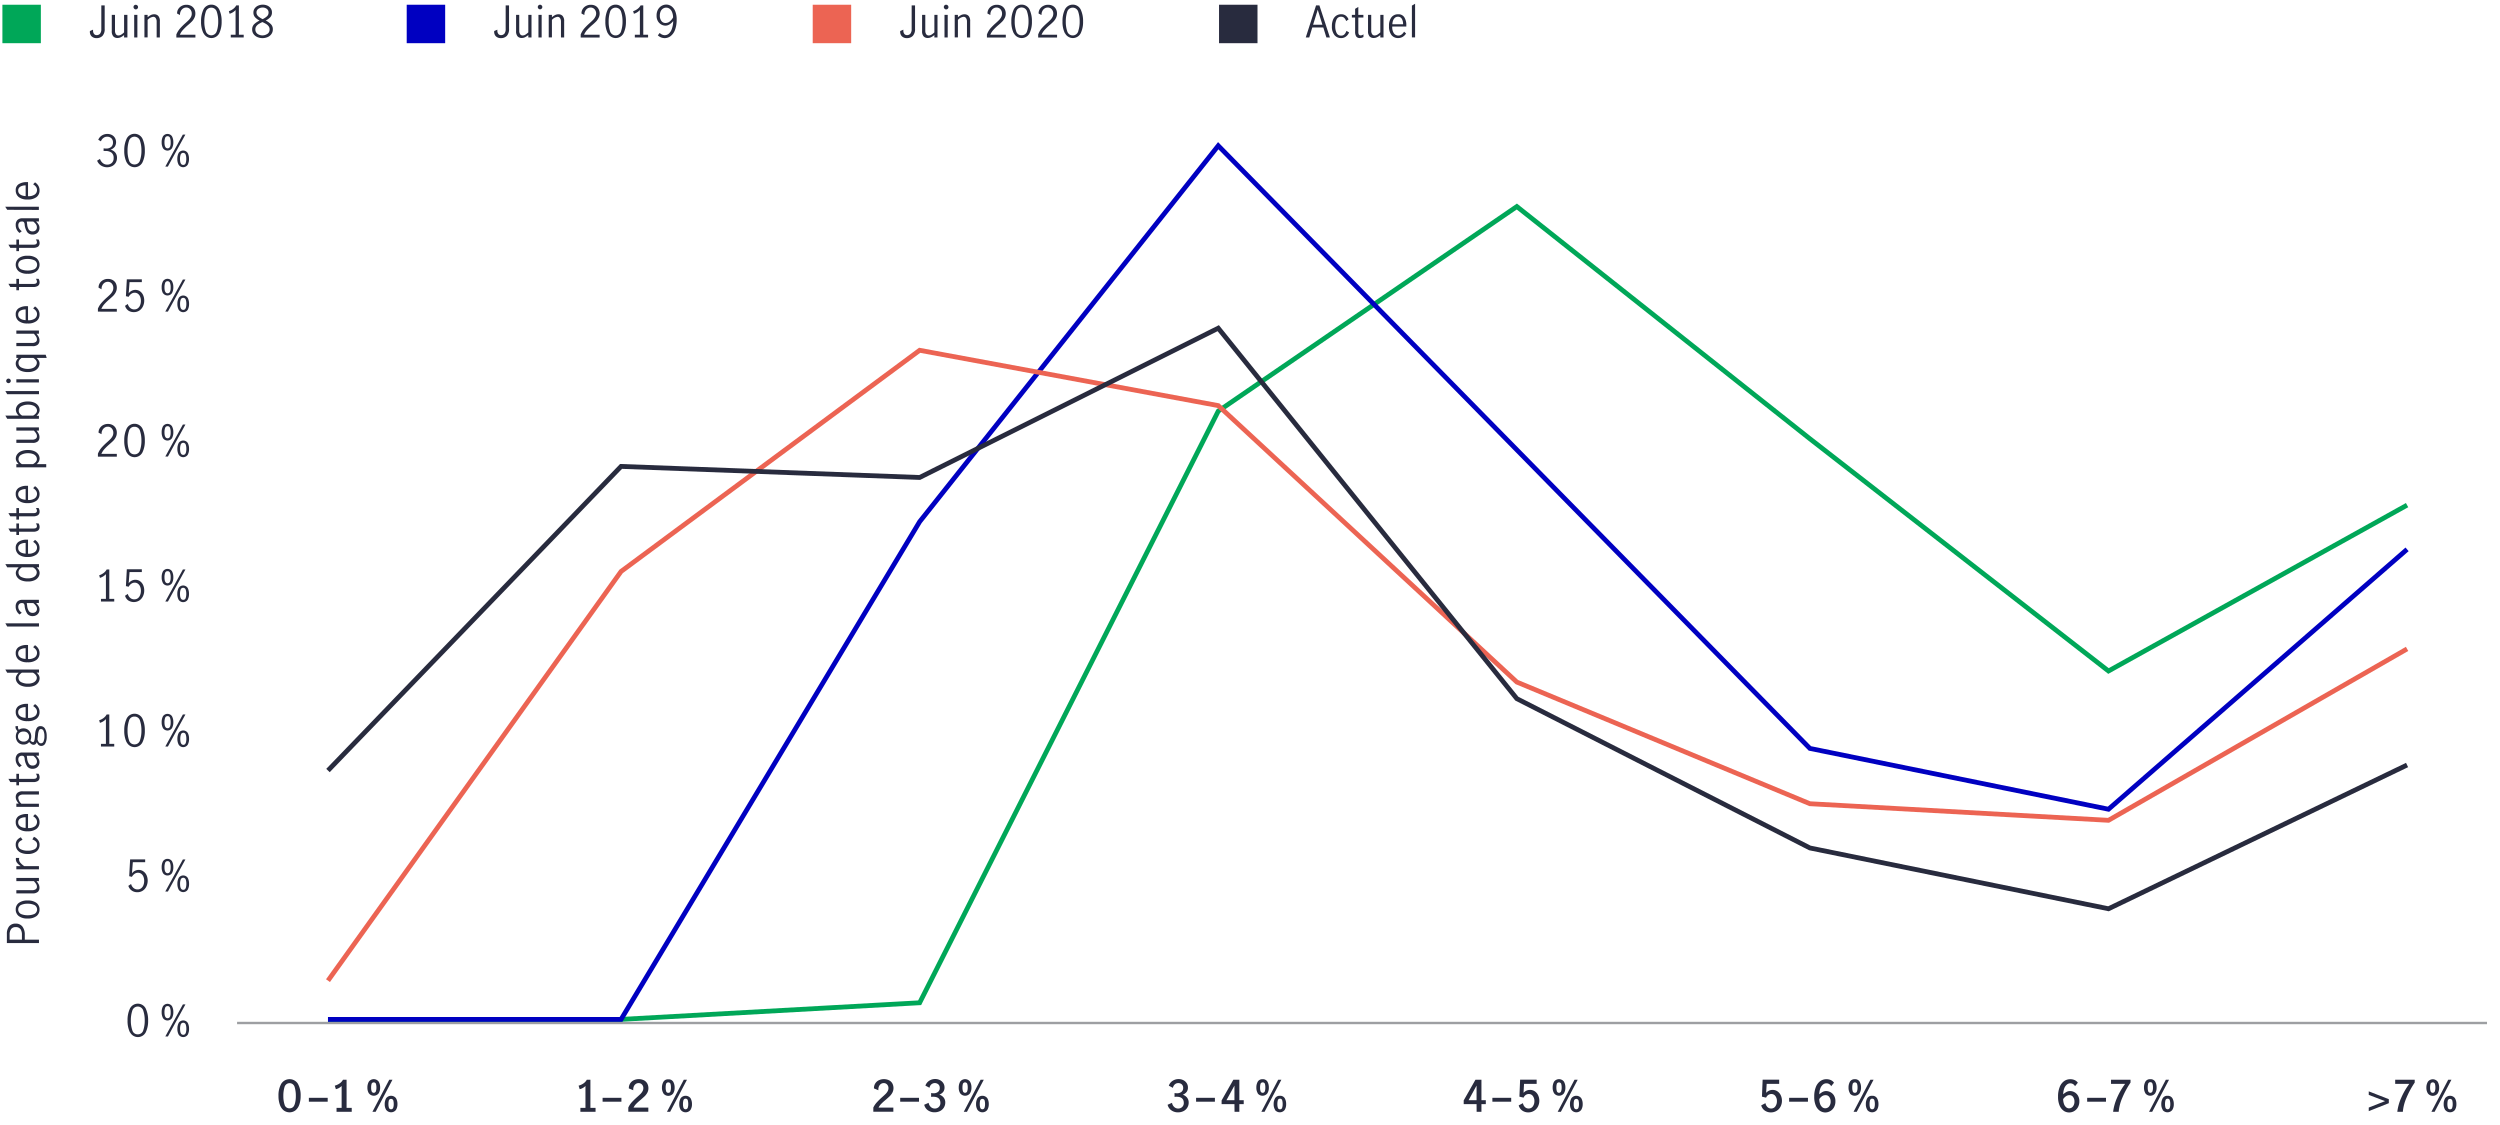 <svg id="Layer_1" data-name="Layer 1" xmlns="http://www.w3.org/2000/svg" viewBox="0 0 1040 468.17"><defs><style>.cls-1{fill:#282b3e;}.cls-2,.cls-6,.cls-7,.cls-8,.cls-9{fill:none;}.cls-2{stroke:#9d9fa2;stroke-linejoin:round;}.cls-3{fill:#0000c1;}.cls-4{fill:#ec6453;}.cls-5{fill:#00a758;}.cls-6{stroke:#00a758;}.cls-6,.cls-7,.cls-8,.cls-9{stroke-miterlimit:10;stroke-width:2px;}.cls-7{stroke:#0000c1;}.cls-8{stroke:#ec6453;}.cls-9{stroke:#282b3e;}</style></defs><path class="cls-1" d="M42,68.84a4.14,4.14,0,0,1-1.6-2l1.19-.74a3.8,3.8,0,0,0,1.14,1.71,2.73,2.73,0,0,0,1.79.67,2.7,2.7,0,0,0,2-.72,2.58,2.58,0,0,0,.75-2,2.69,2.69,0,0,0-.9-2.27,4.13,4.13,0,0,0-2.52-.68,4.94,4.94,0,0,0-.75,0V61.71a5.59,5.59,0,0,0,1,.08,3.13,3.13,0,0,0,2.18-.69A2.35,2.35,0,0,0,47,59.27a2.33,2.33,0,0,0-.66-1.75,2.48,2.48,0,0,0-1.79-.65,2.44,2.44,0,0,0-1.57.55A2.73,2.73,0,0,0,42,58.8l-1.12-.65a3.68,3.68,0,0,1,1.46-1.76,4.2,4.2,0,0,1,2.36-.67,3.85,3.85,0,0,1,1.84.44,3.2,3.2,0,0,1,1.28,1.22A3.55,3.55,0,0,1,47.77,61,3.72,3.72,0,0,1,46,62.27,3.59,3.59,0,0,1,48,63.52a3.36,3.36,0,0,1,.67,2.08,4,4,0,0,1-.54,2.11,3.58,3.58,0,0,1-1.48,1.38A4.74,4.74,0,0,1,42,68.84Z"/><path class="cls-1" d="M52.69,67.58a10.79,10.79,0,0,1-1-4.91,11.15,11.15,0,0,1,1-5,3.68,3.68,0,0,1,6.56,0,11.3,11.3,0,0,1,1,5,10.66,10.66,0,0,1-1,4.91,3.66,3.66,0,0,1-6.5,0Zm5.56-.91a12.48,12.48,0,0,0,.59-4,12.81,12.81,0,0,0-.58-4.05,2.39,2.39,0,0,0-4.61,0,12.8,12.8,0,0,0-.59,4.05,12.19,12.19,0,0,0,.6,4,2.26,2.26,0,0,0,2.28,1.74A2.29,2.29,0,0,0,58.25,66.67Z"/><path class="cls-1" d="M67.8,61.65a5,5,0,0,1-.55-2.44,5.08,5.08,0,0,1,.55-2.48,2.25,2.25,0,0,1,3.76,0,5.2,5.2,0,0,1,.55,2.48,5,5,0,0,1-.56,2.44,2.26,2.26,0,0,1-3.75,0ZM71,59.21a5.27,5.27,0,0,0-.26-1.82,1,1,0,0,0-1-.72,1,1,0,0,0-1.05.72,5.25,5.25,0,0,0-.27,1.82q0,2.49,1.32,2.49T71,59.21ZM76.05,56h1.06L69.82,69.31H68.76ZM74.32,68.56a5,5,0,0,1-.56-2.44,5.2,5.2,0,0,1,.55-2.48,2.25,2.25,0,0,1,3.76,0,5.08,5.08,0,0,1,.55,2.48,4.84,4.84,0,0,1-.56,2.44,2.25,2.25,0,0,1-3.74,0Zm2.91-.66a5.35,5.35,0,0,0,.26-1.78,5.46,5.46,0,0,0-.26-1.81,1.11,1.11,0,0,0-2.08,0,5.17,5.17,0,0,0-.27,1.8c0,1.66.44,2.49,1.31,2.49A1,1,0,0,0,77.23,67.9Z"/><path class="cls-1" d="M42.22,126a25.69,25.69,0,0,1,2.28-2.27q.91-.81,1.44-1.35a5.31,5.31,0,0,0,.86-1.19,2.93,2.93,0,0,0,.34-1.4,2.7,2.7,0,0,0-.63-1.82,2.1,2.1,0,0,0-1.67-.74,2.33,2.33,0,0,0-1.4.44,2.85,2.85,0,0,0-.92,1.16,3.24,3.24,0,0,0-.27,1.52L41,119.67a3.34,3.34,0,0,1,.49-1.84,3.58,3.58,0,0,1,1.39-1.31,4,4,0,0,1,2-.49,3.89,3.89,0,0,1,2,.48,3.27,3.27,0,0,1,1.28,1.3,4,4,0,0,1,.44,1.86,4.1,4.1,0,0,1-.41,1.83,6,6,0,0,1-1,1.45c-.41.43-1,.94-1.67,1.54a21.49,21.49,0,0,0-2.07,2,7.1,7.1,0,0,0-1.28,2H48.6v1.15H40.73V128.4A8.86,8.86,0,0,1,42.22,126Z"/><path class="cls-1" d="M53.42,129.22a3.69,3.69,0,0,1-1.4-2l1.15-.77a3.19,3.19,0,0,0,1,1.66,2.53,2.53,0,0,0,1.67.61,2.39,2.39,0,0,0,1.55-.51,2.9,2.9,0,0,0,.92-1.31,5,5,0,0,0,.3-1.73,4.48,4.48,0,0,0-.34-1.82,2.79,2.79,0,0,0-.93-1.18,2.29,2.29,0,0,0-1.3-.4,2.38,2.38,0,0,0-1.46.49,3.46,3.46,0,0,0-1.06,1.22l-1.14-.27.38-7H59v1.17H53.89l-.36,4.65a3.47,3.47,0,0,1,2.76-1.44,3.37,3.37,0,0,1,2,.62,3.88,3.88,0,0,1,1.28,1.64,5.46,5.46,0,0,1,.43,2.17,5.54,5.54,0,0,1-.52,2.4,4.29,4.29,0,0,1-1.5,1.76,3.91,3.91,0,0,1-2.26.66A4,4,0,0,1,53.42,129.22Z"/><path class="cls-1" d="M67.8,122a5,5,0,0,1-.55-2.44A5.08,5.08,0,0,1,67.8,117a2.25,2.25,0,0,1,3.76,0,5.2,5.2,0,0,1,.55,2.48,5,5,0,0,1-.56,2.44,2.26,2.26,0,0,1-3.75,0ZM71,119.52a5.21,5.21,0,0,0-.26-1.81,1,1,0,0,0-1-.72,1,1,0,0,0-1.05.72,5.19,5.19,0,0,0-.27,1.81q0,2.49,1.32,2.49T71,119.52Zm5.08-3.24h1.06l-7.29,13.34H68.76Zm-1.73,12.6a5,5,0,0,1-.56-2.44,5.21,5.21,0,0,1,.55-2.49,2.25,2.25,0,0,1,3.76,0,5.09,5.09,0,0,1,.55,2.49,4.87,4.87,0,0,1-.56,2.44,2.26,2.26,0,0,1-3.74,0Zm2.91-.67a5.29,5.29,0,0,0,.26-1.77,5.48,5.48,0,0,0-.26-1.82,1.11,1.11,0,0,0-2.08,0,5.23,5.23,0,0,0-.27,1.81c0,1.65.44,2.48,1.31,2.48A1,1,0,0,0,77.23,128.21Z"/><path class="cls-1" d="M42.22,186.26A25.69,25.69,0,0,1,44.5,184q.91-.81,1.44-1.35a5.49,5.49,0,0,0,.86-1.18,3,3,0,0,0,.34-1.41,2.72,2.72,0,0,0-.63-1.82,2.09,2.09,0,0,0-1.67-.73,2.27,2.27,0,0,0-1.4.44,2.76,2.76,0,0,0-.92,1.15,3.24,3.24,0,0,0-.27,1.52L41,180a3.37,3.37,0,0,1,.49-1.84,3.58,3.58,0,0,1,1.39-1.31,4.13,4.13,0,0,1,2-.49,3.91,3.91,0,0,1,2,.48,3.23,3.23,0,0,1,1.28,1.31A3.92,3.92,0,0,1,48.6,180a4.1,4.1,0,0,1-.41,1.83,6,6,0,0,1-1,1.45c-.41.43-1,.94-1.67,1.54a24.51,24.51,0,0,0-2.08,2,7.45,7.45,0,0,0-1.27,2H48.6v1.15H40.73v-1.22A9,9,0,0,1,42.22,186.26Z"/><path class="cls-1" d="M52.69,188.21a10.8,10.8,0,0,1-1-4.92,11.15,11.15,0,0,1,1-5,3.69,3.69,0,0,1,6.56,0,11.3,11.3,0,0,1,1,5,10.67,10.67,0,0,1-1,4.92,3.66,3.66,0,0,1-6.5,0Zm5.56-.91a12.58,12.58,0,0,0,.59-4,12.9,12.9,0,0,0-.58-4,2.29,2.29,0,0,0-2.32-1.76,2.27,2.27,0,0,0-2.29,1.76,12.89,12.89,0,0,0-.59,4,12.3,12.3,0,0,0,.6,4A2.26,2.26,0,0,0,55.94,189,2.29,2.29,0,0,0,58.25,187.3Z"/><path class="cls-1" d="M67.8,182.27a4.91,4.91,0,0,1-.55-2.43,5.21,5.21,0,0,1,.54-2.49,2.26,2.26,0,0,1,3.77,0,5.21,5.21,0,0,1,.55,2.49,4.91,4.91,0,0,1-.56,2.43,2.26,2.26,0,0,1-3.75,0ZM71,179.84a5.48,5.48,0,0,0-.26-1.82,1,1,0,0,0-1-.72,1,1,0,0,0-1.05.72,5.21,5.21,0,0,0-.27,1.82c0,1.65.44,2.48,1.32,2.48S71,181.49,71,179.84Zm5.08-3.24h1.06l-7.29,13.33H68.76Zm-1.73,12.59a5,5,0,0,1-.56-2.44,5.24,5.24,0,0,1,.55-2.49,2.27,2.27,0,0,1,3.76,0,5.12,5.12,0,0,1,.55,2.49,4.87,4.87,0,0,1-.56,2.44,2.25,2.25,0,0,1-3.74,0Zm2.91-.67a5.25,5.25,0,0,0,.26-1.77,5.53,5.53,0,0,0-.26-1.82,1.11,1.11,0,0,0-2.08,0,5.23,5.23,0,0,0-.27,1.81c0,1.65.44,2.48,1.31,2.48A1,1,0,0,0,77.23,188.52Z"/><path class="cls-1" d="M44.06,249.13v-10.3a5.34,5.34,0,0,1-2.48,1.57l-.32-1.08a6.13,6.13,0,0,0,1.83-.95,4.43,4.43,0,0,0,1.28-1.46h1.1v12.22h2.05v1.12H42v-1.12Z"/><path class="cls-1" d="M53.42,249.84a3.67,3.67,0,0,1-1.4-2l1.15-.78a3.19,3.19,0,0,0,1,1.66,2.48,2.48,0,0,0,1.67.61,2.44,2.44,0,0,0,1.55-.5,3,3,0,0,0,.92-1.32,4.9,4.9,0,0,0,.3-1.72,4.41,4.41,0,0,0-.34-1.82,2.73,2.73,0,0,0-.93-1.18,2.23,2.23,0,0,0-1.3-.41,2.44,2.44,0,0,0-1.46.49,3.46,3.46,0,0,0-1.06,1.22l-1.14-.27.38-7H59v1.17H53.89l-.36,4.64a3.47,3.47,0,0,1,2.76-1.44,3.37,3.37,0,0,1,2,.62,3.94,3.94,0,0,1,1.28,1.64,5.46,5.46,0,0,1,.43,2.17,5.54,5.54,0,0,1-.52,2.4,4.32,4.32,0,0,1-1.5,1.77,4.27,4.27,0,0,1-4.59,0Z"/><path class="cls-1" d="M67.8,242.59a5,5,0,0,1-.55-2.44,5.12,5.12,0,0,1,.55-2.49,2.27,2.27,0,0,1,3.76,0,5.24,5.24,0,0,1,.55,2.49,5,5,0,0,1-.56,2.44,2.26,2.26,0,0,1-3.75,0ZM71,240.15a5.27,5.27,0,0,0-.26-1.82,1,1,0,0,0-1-.72,1,1,0,0,0-1.05.72,5.25,5.25,0,0,0-.27,1.82c0,1.65.44,2.48,1.32,2.48S71,241.8,71,240.15Zm5.08-3.24h1.06l-7.29,13.34H68.76ZM74.32,249.5a5,5,0,0,1-.56-2.44,5.2,5.2,0,0,1,.55-2.48,2.25,2.25,0,0,1,3.76,0,5.08,5.08,0,0,1,.55,2.48,4.87,4.87,0,0,1-.56,2.44,2.25,2.25,0,0,1-3.74,0Zm2.91-.67a5.25,5.25,0,0,0,.26-1.77,5.53,5.53,0,0,0-.26-1.82,1.11,1.11,0,0,0-2.08,0,5.27,5.27,0,0,0-.27,1.81c0,1.66.44,2.48,1.31,2.48A1,1,0,0,0,77.23,248.83Z"/><path class="cls-1" d="M44.06,309.44V299.15a5.41,5.41,0,0,1-2.48,1.56l-.33-1.08a6,6,0,0,0,1.84-.94,4.57,4.57,0,0,0,1.28-1.47h1.1v12.22h2.05v1.12H42v-1.12Z"/><path class="cls-1" d="M52.69,308.83a10.79,10.79,0,0,1-1-4.91,11.12,11.12,0,0,1,1-5,3.68,3.68,0,0,1,6.56,0,11.27,11.27,0,0,1,1,5,10.66,10.66,0,0,1-1,4.91,3.66,3.66,0,0,1-6.5,0Zm5.56-.91a12.52,12.52,0,0,0,.59-4,12.81,12.81,0,0,0-.58-4.05,2.29,2.29,0,0,0-2.32-1.77,2.26,2.26,0,0,0-2.29,1.77,12.8,12.8,0,0,0-.59,4.05,12.24,12.24,0,0,0,.6,4,2.26,2.26,0,0,0,2.28,1.74A2.29,2.29,0,0,0,58.25,307.92Z"/><path class="cls-1" d="M67.8,302.9a5,5,0,0,1-.55-2.44,5.2,5.2,0,0,1,.54-2.48,2.26,2.26,0,0,1,3.77,0,5.2,5.2,0,0,1,.55,2.48,5,5,0,0,1-.56,2.44,2.26,2.26,0,0,1-3.75,0ZM71,300.46a5.53,5.53,0,0,0-.26-1.82,1,1,0,0,0-1-.72,1,1,0,0,0-1.05.72,5.25,5.25,0,0,0-.27,1.82c0,1.66.44,2.48,1.32,2.48S71,302.12,71,300.46Zm5.08-3.24h1.06l-7.29,13.34H68.76Zm-1.73,12.59a5,5,0,0,1-.56-2.44,5.2,5.2,0,0,1,.55-2.48,2.25,2.25,0,0,1,3.76,0,5.08,5.08,0,0,1,.55,2.48,4.87,4.87,0,0,1-.56,2.44,2.25,2.25,0,0,1-3.74,0Zm2.91-.67a5.25,5.25,0,0,0,.26-1.77,5.53,5.53,0,0,0-.26-1.82,1,1,0,0,0-1-.72,1,1,0,0,0-1,.73,5.27,5.27,0,0,0-.27,1.81c0,1.66.44,2.49,1.31,2.49A1,1,0,0,0,77.23,309.14Z"/><path class="cls-1" d="M2.86,388.52a4.87,4.87,0,0,1,.93-3.14,3.33,3.33,0,0,1,2.75-1.16,3.37,3.37,0,0,1,2.77,1.22,5.44,5.44,0,0,1,1,3.46v2h5.9v1.41H2.86Zm5.65-2a2.25,2.25,0,0,0-1.95-.84,2.28,2.28,0,0,0-1.93.81A3.85,3.85,0,0,0,4,388.84v2.07H9.12v-2A4.22,4.22,0,0,0,8.51,386.48Z"/><path class="cls-1" d="M15.17,381.1a5.71,5.71,0,0,1-3.67,1,5.74,5.74,0,0,1-3.68-1,3.37,3.37,0,0,1-1.28-2.75,3.31,3.31,0,0,1,1.28-2.74,5.8,5.8,0,0,1,3.68-1,5.77,5.77,0,0,1,3.67,1,3.31,3.31,0,0,1,1.28,2.74A3.37,3.37,0,0,1,15.17,381.1Zm-.92-4.63a6.68,6.68,0,0,0-2.75-.53,6.69,6.69,0,0,0-2.76.53,2.1,2.1,0,0,0,0,3.76,6.88,6.88,0,0,0,2.77.51,6.87,6.87,0,0,0,2.76-.51,2.1,2.1,0,0,0,0-3.76Z"/><path class="cls-1" d="M15.77,371a3.19,3.19,0,0,1-2.24.65H6.8v-1.33h6.69a2.48,2.48,0,0,0,1.3-.35,1.2,1.2,0,0,0,.58-1.09,2.24,2.24,0,0,0-.37-1.18,7.82,7.82,0,0,0-.91-1.16H6.8v-1.33h9.39v1.33h-1a7.07,7.07,0,0,1,.89,1.31,3.18,3.18,0,0,1,.34,1.44A2.29,2.29,0,0,1,15.77,371Z"/><path class="cls-1" d="M6.8,360.32H8.63a7.12,7.12,0,0,1-1.53-1.39,2.52,2.52,0,0,1-.5-1.55,2.59,2.59,0,0,1,.05-.47H8a3.1,3.1,0,0,0-.08.6,2.18,2.18,0,0,0,.5,1.33,8,8,0,0,0,1.68,1.48h6.1v1.33H6.8Z"/><path class="cls-1" d="M15.19,354.2a5.71,5.71,0,0,1-3.69,1.06,6.7,6.7,0,0,1-2.71-.49,3.71,3.71,0,0,1-1.68-1.36,3.59,3.59,0,0,1-.57-2,3.09,3.09,0,0,1,.56-1.91,3.94,3.94,0,0,1,1.59-1.19l.68,1.08a3.49,3.49,0,0,0-1.29.78,1.72,1.72,0,0,0-.51,1.29,1.91,1.91,0,0,0,1.17,1.88,6.38,6.38,0,0,0,2.76.55,6.15,6.15,0,0,0,2.82-.57,2,2,0,0,0,1.12-1.91,1.78,1.78,0,0,0-.55-1.36,4.29,4.29,0,0,0-1.43-.84l.65-1.1a4.1,4.1,0,0,1,1.71,1.33,3.23,3.23,0,0,1,.64,2A3.48,3.48,0,0,1,15.19,354.2Z"/><path class="cls-1" d="M15.17,344.82a5.84,5.84,0,0,1-3.71,1,5.67,5.67,0,0,1-3.64-1A3.44,3.44,0,0,1,6.54,342a2.86,2.86,0,0,1,1.27-2.55,6.18,6.18,0,0,1,3.4-.83,2.83,2.83,0,0,1,.45,0v5.85a4.48,4.48,0,0,0,2.82-.7,2.25,2.25,0,0,0,.92-1.9,2.18,2.18,0,0,0-.46-1.32,3.7,3.7,0,0,0-1.16-1l.78-.82a4,4,0,0,1,1.36,1.36,3.67,3.67,0,0,1,.53,2A3.38,3.38,0,0,1,15.17,344.82Zm-6.7-4.34a1.76,1.76,0,0,0-.9,1.64A1.83,1.83,0,0,0,8,343.38a2.76,2.76,0,0,0,1.18.77,4.73,4.73,0,0,0,1.49.27V340A4.19,4.19,0,0,0,8.47,340.48Z"/><path class="cls-1" d="M6.8,334.29h1a6.55,6.55,0,0,1-.9-1.29,3.08,3.08,0,0,1-.35-1.45,2.28,2.28,0,0,1,.68-1.7,3.16,3.16,0,0,1,2.26-.66h6.71v1.34H9.52a2.44,2.44,0,0,0-1.32.35A1.17,1.17,0,0,0,7.62,332a3.73,3.73,0,0,0,1.28,2.34h7.29v1.33H6.8Z"/><path class="cls-1" d="M15.81,324.86a3.52,3.52,0,0,1-2.08.48H7.91v1.37H6.8v-1.37H4.29L3.49,324H6.8V321.9H7.91V324H14c.91,0,1.37-.33,1.37-1a1.9,1.9,0,0,0-.47-1.13l1.13,0a2.86,2.86,0,0,1,.44,1.49A1.77,1.77,0,0,1,15.81,324.86Z"/><path class="cls-1" d="M16.1,318.44a2.54,2.54,0,0,1-1,1,2.93,2.93,0,0,1-1.52.38,2.68,2.68,0,0,1-2.25-1,7,7,0,0,1-1.08-3.17,2,2,0,0,0-.31-1,1.18,1.18,0,0,0-.86-.25,1.42,1.42,0,0,0-1.11.43A1.68,1.68,0,0,0,7.61,316,2.51,2.51,0,0,0,8,317.34a3.73,3.73,0,0,0,1.06,1.07l-.92.74a4,4,0,0,1-1.62-3.31,2.84,2.84,0,0,1,.71-2.07,2.83,2.83,0,0,1,2.12-.72h6.82v1.31H15a6.37,6.37,0,0,1,1.06,1.32,2.66,2.66,0,0,1,.37,1.4A2.78,2.78,0,0,1,16.1,318.44Zm-1.16-2.92a4.91,4.91,0,0,0-1.11-1.12H11.14v0l.16,1.16a4.82,4.82,0,0,0,.74,2.22,1.83,1.83,0,0,0,1.53.69,1.85,1.85,0,0,0,1.32-.46,1.64,1.64,0,0,0,.49-1.27A2.12,2.12,0,0,0,14.94,315.52Z"/><path class="cls-1" d="M7.46,302.5a2.2,2.2,0,0,0,.38,1.1A3.2,3.2,0,0,1,9.77,303a3.19,3.19,0,0,1,1.69.45,3,3,0,0,1,1.13,1.23,3.59,3.59,0,0,1,.4,1.71,3.72,3.72,0,0,1-.33,1.6,1.55,1.55,0,0,0,1.09.72c.38,0,.63-.61.75-1.84l.13-1.58a5.57,5.57,0,0,1,.65-2.4,1.73,1.73,0,0,1,1.56-.82,2.11,2.11,0,0,1,1.93,1.15,6.22,6.22,0,0,1,.66,3.09,6,6,0,0,1-.61,3,1.85,1.85,0,0,1-1.67,1c-.82,0-1.43-.52-1.84-1.58a1.84,1.84,0,0,1-.54.82,1.19,1.19,0,0,1-.79.28,1.51,1.51,0,0,1-.85-.25,4.9,4.9,0,0,1-1-.9,2.72,2.72,0,0,1-1,.79,3.32,3.32,0,0,1-1.35.27,3.22,3.22,0,0,1-1.7-.45A3,3,0,0,1,7,308.12a3.73,3.73,0,0,1-.41-1.75,3.58,3.58,0,0,1,.69-2.2,4.43,4.43,0,0,1-.62-.86,1.79,1.79,0,0,1-.21-.86l0-.38H7.54A1.31,1.31,0,0,0,7.46,302.5Zm4,2.38a2.36,2.36,0,0,0-1.65-.56,2.55,2.55,0,0,0-1.67.52,1.88,1.88,0,0,0-.64,1.53,1.93,1.93,0,0,0,.68,1.57,2.48,2.48,0,0,0,1.66.57,2.31,2.31,0,0,0,1.61-.57,1.9,1.9,0,0,0,.64-1.52A1.94,1.94,0,0,0,11.42,304.88Zm4.14,2.71a3.51,3.51,0,0,0,.6,1.26,1.09,1.09,0,0,0,.86.36,1.14,1.14,0,0,0,1.07-.81,5.57,5.57,0,0,0,.35-2.19,5.47,5.47,0,0,0-.34-2.07,1.15,1.15,0,0,0-1.1-.85.87.87,0,0,0-.83.56,6.41,6.41,0,0,0-.41,1.87Z"/><path class="cls-1" d="M15.17,299a5.84,5.84,0,0,1-3.71,1,5.67,5.67,0,0,1-3.64-1,3.44,3.44,0,0,1-1.28-2.82,2.83,2.83,0,0,1,1.27-2.54,6.09,6.09,0,0,1,3.4-.84,2.83,2.83,0,0,1,.45,0v5.85a4.48,4.48,0,0,0,2.82-.7,2.25,2.25,0,0,0,.92-1.9,2.18,2.18,0,0,0-.46-1.32,3.7,3.7,0,0,0-1.16-1l.78-.82a4,4,0,0,1,1.36,1.36,3.67,3.67,0,0,1,.53,2A3.38,3.38,0,0,1,15.17,299Zm-6.7-4.34a1.76,1.76,0,0,0-.9,1.64A1.83,1.83,0,0,0,8,297.57a2.76,2.76,0,0,0,1.18.77,4.73,4.73,0,0,0,1.49.27v-4.44A4.19,4.19,0,0,0,8.47,294.67Z"/><path class="cls-1" d="M16,283.82a3.68,3.68,0,0,1-1.57,1.36,6.37,6.37,0,0,1-2.83.54,6.82,6.82,0,0,1-2.85-.52,3.81,3.81,0,0,1-1.65-1.33,3,3,0,0,1-.53-1.66A2.48,2.48,0,0,1,6.88,281a5.36,5.36,0,0,1,.89-1.14H3l-.78-1.33h14v1.26h-1a4.65,4.65,0,0,1,.94,1.13,2.58,2.58,0,0,1,.32,1.3A3.15,3.15,0,0,1,16,283.82Zm-1.16-3.09a3.64,3.64,0,0,0-1.12-.89H9.1a3.61,3.61,0,0,0-1,.9,1.89,1.89,0,0,0-.41,1.19,2,2,0,0,0,1.16,1.86,6,6,0,0,0,2.76.6,5.2,5.2,0,0,0,2.05-.35,2.84,2.84,0,0,0,1.25-.92,1.93,1.93,0,0,0,.41-1.19A1.84,1.84,0,0,0,14.81,280.73Z"/><path class="cls-1" d="M15.17,274.51a5.84,5.84,0,0,1-3.71,1,5.68,5.68,0,0,1-3.64-1,3.44,3.44,0,0,1-1.28-2.82,2.85,2.85,0,0,1,1.27-2.54,6.09,6.09,0,0,1,3.4-.84l.45,0v5.85a4.55,4.55,0,0,0,2.82-.69,2.27,2.27,0,0,0,.92-1.9,2.19,2.19,0,0,0-.46-1.33,3.55,3.55,0,0,0-1.16-1l.78-.83a4.05,4.05,0,0,1,1.36,1.37,3.62,3.62,0,0,1,.53,2A3.37,3.37,0,0,1,15.17,274.51Zm-6.7-4.34a1.77,1.77,0,0,0-.9,1.64A1.83,1.83,0,0,0,8,273.07a2.67,2.67,0,0,0,1.18.77,4.73,4.73,0,0,0,1.49.27v-4.44A4.28,4.28,0,0,0,8.47,270.17Z"/><path class="cls-1" d="M3,260.63l-.78-1.33h14v1.33Z"/><path class="cls-1" d="M16.1,254.92a2.54,2.54,0,0,1-1,1,2.93,2.93,0,0,1-1.52.38,2.68,2.68,0,0,1-2.25-1,7,7,0,0,1-1.08-3.17,2,2,0,0,0-.31-1,1.18,1.18,0,0,0-.86-.25,1.42,1.42,0,0,0-1.11.43,1.68,1.68,0,0,0-.38,1.17A2.53,2.53,0,0,0,8,253.82a3.73,3.73,0,0,0,1.06,1.07l-.92.74a4,4,0,0,1-1.62-3.31,2.84,2.84,0,0,1,.71-2.07,2.83,2.83,0,0,1,2.12-.72h6.82v1.31H15a6.37,6.37,0,0,1,1.06,1.32,2.66,2.66,0,0,1,.37,1.4A2.78,2.78,0,0,1,16.1,254.92ZM14.94,252a4.91,4.91,0,0,0-1.11-1.12H11.14v0l.16,1.16a4.82,4.82,0,0,0,.74,2.22,1.83,1.83,0,0,0,1.53.69,1.85,1.85,0,0,0,1.32-.46,1.64,1.64,0,0,0,.49-1.27A2.12,2.12,0,0,0,14.94,252Z"/><path class="cls-1" d="M16,240a3.6,3.6,0,0,1-1.57,1.35,6.23,6.23,0,0,1-2.83.55,6.82,6.82,0,0,1-2.85-.52,3.81,3.81,0,0,1-1.65-1.33,3,3,0,0,1-.53-1.66,2.48,2.48,0,0,1,.34-1.23A5.36,5.36,0,0,1,7.77,236H3l-.78-1.33h14V236h-1a4.65,4.65,0,0,1,.94,1.13,2.58,2.58,0,0,1,.32,1.3A3.15,3.15,0,0,1,16,240Zm-1.16-3.09a3.64,3.64,0,0,0-1.12-.89H9.1a3.61,3.61,0,0,0-1,.9,1.89,1.89,0,0,0-.41,1.19A2,2,0,0,0,8.82,240a6,6,0,0,0,2.76.6,5.38,5.38,0,0,0,2.05-.35,2.84,2.84,0,0,0,1.25-.92,2,2,0,0,0,.41-1.19A1.84,1.84,0,0,0,14.81,236.92Z"/><path class="cls-1" d="M15.17,230.7a5.84,5.84,0,0,1-3.71,1,5.68,5.68,0,0,1-3.64-1,3.44,3.44,0,0,1-1.28-2.82,2.83,2.83,0,0,1,1.27-2.54,6.09,6.09,0,0,1,3.4-.84l.45,0v5.85a4.48,4.48,0,0,0,2.82-.7,2.24,2.24,0,0,0,.92-1.89,2.19,2.19,0,0,0-.46-1.33,3.55,3.55,0,0,0-1.16-1l.78-.83A4.05,4.05,0,0,1,15.92,226a3.62,3.62,0,0,1,.53,2A3.37,3.37,0,0,1,15.17,230.7Zm-6.7-4.34a1.77,1.77,0,0,0-.9,1.64A1.83,1.83,0,0,0,8,229.26a2.67,2.67,0,0,0,1.18.77,4.73,4.73,0,0,0,1.49.27v-4.44A4.28,4.28,0,0,0,8.47,226.36Z"/><path class="cls-1" d="M15.81,220.72a3.52,3.52,0,0,1-2.08.48H7.91v1.36H6.8V221.2H4.29l-.8-1.34H6.8v-2.1H7.91v2.1H14c.91,0,1.37-.33,1.37-1a2,2,0,0,0-.47-1.13l1.13,0a2.87,2.87,0,0,1,.44,1.5A1.8,1.8,0,0,1,15.81,220.72Z"/><path class="cls-1" d="M15.81,214.31a3.52,3.52,0,0,1-2.08.48H7.91v1.37H6.8v-1.37H4.29l-.8-1.33H6.8v-2.11H7.91v2.11H14c.91,0,1.37-.33,1.37-1a2,2,0,0,0-.47-1.14l1.13,0a2.83,2.83,0,0,1,.44,1.49A1.79,1.79,0,0,1,15.81,214.31Z"/><path class="cls-1" d="M15.17,208.29a5.84,5.84,0,0,1-3.71,1,5.68,5.68,0,0,1-3.64-1,3.44,3.44,0,0,1-1.28-2.82,2.85,2.85,0,0,1,1.27-2.54,6.09,6.09,0,0,1,3.4-.84l.45,0V208a4.55,4.55,0,0,0,2.82-.69,2.27,2.27,0,0,0,.92-1.9,2.19,2.19,0,0,0-.46-1.33,3.55,3.55,0,0,0-1.16-1l.78-.83a4.05,4.05,0,0,1,1.36,1.37,3.62,3.62,0,0,1,.53,2A3.37,3.37,0,0,1,15.17,208.29ZM8.47,204a1.77,1.77,0,0,0-.9,1.64A1.83,1.83,0,0,0,8,206.85a2.67,2.67,0,0,0,1.18.77,4.73,4.73,0,0,0,1.49.27v-4.44A4.28,4.28,0,0,0,8.47,204Z"/><path class="cls-1" d="M6.8,193.08h1a5,5,0,0,1-.9-1.12,2.42,2.42,0,0,1-.33-1.26,3,3,0,0,1,.53-1.64,3.78,3.78,0,0,1,1.64-1.33,6.93,6.93,0,0,1,2.86-.52,6.36,6.36,0,0,1,2.83.55A3.73,3.73,0,0,1,16,189.11a3.16,3.16,0,0,1,.48,1.63,3,3,0,0,1-1.25,2.34h4v1.33H6.8ZM15,189.84a2.7,2.7,0,0,0-1.19-.93,5.61,5.61,0,0,0-2.19-.37,5.7,5.7,0,0,0-2.75.63,2,2,0,0,0-.78,3,3.26,3.26,0,0,0,1,.9h4.64a3.63,3.63,0,0,0,1.14-.89,1.81,1.81,0,0,0,.48-1.18A2.12,2.12,0,0,0,15,189.84Z"/><path class="cls-1" d="M15.77,183.59a3.19,3.19,0,0,1-2.24.65H6.8v-1.33h6.69a2.48,2.48,0,0,0,1.3-.35,1.2,1.2,0,0,0,.58-1.09,2.24,2.24,0,0,0-.37-1.18,7.82,7.82,0,0,0-.91-1.16H6.8V177.8h9.39v1.33h-1a7.07,7.07,0,0,1,.89,1.31,3.18,3.18,0,0,1,.34,1.44A2.29,2.29,0,0,1,15.77,183.59Z"/><path class="cls-1" d="M16.12,171.85a4.43,4.43,0,0,1-.93,1.11h1v1.26H3l-.78-1.34h5.6a3.39,3.39,0,0,1-1.23-2.39,3.06,3.06,0,0,1,.52-1.66,3.74,3.74,0,0,1,1.64-1.3,6.92,6.92,0,0,1,2.85-.51,6.3,6.3,0,0,1,2.84.55A3.63,3.63,0,0,1,16,168.92a3.1,3.1,0,0,1,.48,1.62A2.55,2.55,0,0,1,16.12,171.85ZM15,169.64a2.75,2.75,0,0,0-1.23-.93,5.28,5.28,0,0,0-2.08-.36,5.77,5.77,0,0,0-2.72.62,2,2,0,0,0-1.17,1.84,1.91,1.91,0,0,0,.4,1.2,2.94,2.94,0,0,0,1,.87h4.59a3.49,3.49,0,0,0,1.11-.89,1.76,1.76,0,0,0,.49-1.18A2,2,0,0,0,15,169.64Z"/><path class="cls-1" d="M3,164l-.78-1.33h14V164Z"/><path class="cls-1" d="M4.2,159.11a.94.94,0,0,1-.66.28,1,1,0,0,1-.68-.28.94.94,0,0,1-.28-.66,1,1,0,0,1,.28-.67.93.93,0,0,1,.68-.28.9.9,0,0,1,.66.28.91.91,0,0,1,.29.67A.87.87,0,0,1,4.2,159.11Zm2.6,0v-1.33h9.39v1.33Z"/><path class="cls-1" d="M16.13,150a2.47,2.47,0,0,1,.32,1.25,3.15,3.15,0,0,1-.48,1.62,3.61,3.61,0,0,1-1.57,1.36,6.23,6.23,0,0,1-2.83.55,6.82,6.82,0,0,1-2.85-.52,3.81,3.81,0,0,1-1.65-1.33,3,3,0,0,1-.53-1.66A2.64,2.64,0,0,1,6.86,150a4.81,4.81,0,0,1,.87-1.11H6.8v-1.32H19l.43,1.33H15.22A5.11,5.11,0,0,1,16.13,150Zm-1.26-.22a3.63,3.63,0,0,0-1-.89H9a3.75,3.75,0,0,0-.95.91A2,2,0,0,0,7.7,151a2,2,0,0,0,1.14,1.86,6,6,0,0,0,2.8.61,5.05,5.05,0,0,0,2.06-.38,2.79,2.79,0,0,0,1.23-1,2.07,2.07,0,0,0,.4-1.18A1.76,1.76,0,0,0,14.87,149.76Z"/><path class="cls-1" d="M15.77,143.34a3.14,3.14,0,0,1-2.24.66H6.8v-1.34h6.69a2.39,2.39,0,0,0,1.3-.35,1.18,1.18,0,0,0,.58-1.09A2.29,2.29,0,0,0,15,140a9,9,0,0,0-.91-1.16H6.8v-1.33h9.39v1.33h-1a7.47,7.47,0,0,1,.89,1.32,3.12,3.12,0,0,1,.34,1.44A2.28,2.28,0,0,1,15.77,143.34Z"/><path class="cls-1" d="M15.17,133.57a5.77,5.77,0,0,1-3.71,1,5.68,5.68,0,0,1-3.64-1,3.41,3.41,0,0,1-1.28-2.81,2.86,2.86,0,0,1,1.27-2.55,6.09,6.09,0,0,1,3.4-.84l.45,0v5.85a4.55,4.55,0,0,0,2.82-.69,2.27,2.27,0,0,0,.92-1.9,2.14,2.14,0,0,0-.46-1.32,3.47,3.47,0,0,0-1.16-1l.78-.83a4.14,4.14,0,0,1,1.36,1.37,3.64,3.64,0,0,1,.53,2A3.36,3.36,0,0,1,15.17,133.57Zm-6.7-4.33a1.74,1.74,0,0,0-.9,1.63A1.8,1.8,0,0,0,8,132.13a2.78,2.78,0,0,0,1.18.78,4.73,4.73,0,0,0,1.49.27v-4.45A4.28,4.28,0,0,0,8.47,129.24Z"/><path class="cls-1" d="M15.81,118.91a3.52,3.52,0,0,1-2.08.48H7.91v1.37H6.8v-1.37H4.29l-.8-1.33H6.8V116H7.91v2.11H14c.91,0,1.37-.33,1.37-1a2,2,0,0,0-.47-1.14l1.13,0a2.86,2.86,0,0,1,.44,1.49A1.77,1.77,0,0,1,15.81,118.91Z"/><path class="cls-1" d="M15.17,112.88a5.71,5.71,0,0,1-3.67,1,5.74,5.74,0,0,1-3.68-1,3.58,3.58,0,0,1,0-5.49,5.86,5.86,0,0,1,3.68-1,5.83,5.83,0,0,1,3.67,1,3.58,3.58,0,0,1,0,5.49Zm-.92-4.62a6.52,6.52,0,0,0-2.75-.53,6.54,6.54,0,0,0-2.76.53,2.1,2.1,0,0,0,0,3.76,6.88,6.88,0,0,0,2.77.51,6.87,6.87,0,0,0,2.76-.51,2.1,2.1,0,0,0,0-3.76Z"/><path class="cls-1" d="M15.81,102.62a3.52,3.52,0,0,1-2.08.48H7.91v1.37H6.8V103.1H4.29l-.8-1.33H6.8V99.66H7.91v2.11H14c.91,0,1.37-.33,1.37-1a2,2,0,0,0-.47-1.14l1.13,0a2.86,2.86,0,0,1,.44,1.49A1.77,1.77,0,0,1,15.81,102.62Z"/><path class="cls-1" d="M16.1,96.2a2.61,2.61,0,0,1-1,1,2.93,2.93,0,0,1-1.52.37,2.67,2.67,0,0,1-2.25-1,7,7,0,0,1-1.08-3.17,2,2,0,0,0-.31-1,1.13,1.13,0,0,0-.86-.25A1.38,1.38,0,0,0,8,92.55a1.68,1.68,0,0,0-.38,1.17A2.56,2.56,0,0,0,8,95.1a3.73,3.73,0,0,0,1.06,1.07l-.92.74A4,4,0,0,1,6.54,93.6a2.84,2.84,0,0,1,.71-2.07,2.83,2.83,0,0,1,2.12-.72h6.82v1.31H15a6.37,6.37,0,0,1,1.06,1.32,2.66,2.66,0,0,1,.37,1.4A2.78,2.78,0,0,1,16.1,96.2Zm-1.16-2.92a4.91,4.91,0,0,0-1.11-1.12H11.14v0l.16,1.15A4.86,4.86,0,0,0,12,95.57a1.83,1.83,0,0,0,1.53.69,1.85,1.85,0,0,0,1.32-.46,1.64,1.64,0,0,0,.49-1.27A2.09,2.09,0,0,0,14.94,93.28Z"/><path class="cls-1" d="M3,87.28,2.17,86h14v1.33Z"/><path class="cls-1" d="M15.17,82a5.84,5.84,0,0,1-3.71,1,5.67,5.67,0,0,1-3.64-1,3.44,3.44,0,0,1-1.28-2.82A2.83,2.83,0,0,1,7.81,76.6a6.09,6.09,0,0,1,3.4-.84,2.83,2.83,0,0,1,.45,0v5.85a4.48,4.48,0,0,0,2.82-.7A2.25,2.25,0,0,0,15.4,79a2.18,2.18,0,0,0-.46-1.32,3.7,3.7,0,0,0-1.16-1l.78-.82a4,4,0,0,1,1.36,1.36,3.67,3.67,0,0,1,.53,2A3.38,3.38,0,0,1,15.17,82Zm-6.7-4.34a1.76,1.76,0,0,0-.9,1.64A1.83,1.83,0,0,0,8,80.53a2.76,2.76,0,0,0,1.18.77,4.73,4.73,0,0,0,1.49.27V77.13A4.19,4.19,0,0,0,8.47,77.63Z"/><path class="cls-1" d="M54.79,370.46a3.67,3.67,0,0,1-1.4-1.95l1.15-.77a3.16,3.16,0,0,0,1,1.65,2.46,2.46,0,0,0,1.67.61,2.36,2.36,0,0,0,1.54-.5,2.91,2.91,0,0,0,.93-1.31,5,5,0,0,0,.3-1.73,4.62,4.62,0,0,0-.34-1.82,2.73,2.73,0,0,0-.93-1.18,2.25,2.25,0,0,0-1.31-.4,2.45,2.45,0,0,0-1.46.48,3.81,3.81,0,0,0-1.06,1.23l-1.13-.27.38-7h6.26v1.17H55.26l-.36,4.64a3.46,3.46,0,0,1,2.75-1.43,3.32,3.32,0,0,1,2,.62A3.81,3.81,0,0,1,61,364.16a5.5,5.5,0,0,1,.44,2.17,5.56,5.56,0,0,1-.53,2.41,4.26,4.26,0,0,1-1.49,1.76,3.94,3.94,0,0,1-2.27.66A3.88,3.88,0,0,1,54.79,370.46Z"/><path class="cls-1" d="M67.8,363.21a5,5,0,0,1-.55-2.44,5.08,5.08,0,0,1,.55-2.48,2.25,2.25,0,0,1,3.76,0,5.2,5.2,0,0,1,.55,2.48,5,5,0,0,1-.56,2.44,2.26,2.26,0,0,1-3.75,0ZM71,360.77a5.27,5.27,0,0,0-.26-1.82,1,1,0,0,0-1-.72,1,1,0,0,0-1.05.72,5.25,5.25,0,0,0-.27,1.82c0,1.66.44,2.48,1.32,2.48S71,362.43,71,360.77Zm5.08-3.24h1.06l-7.29,13.34H68.76Zm-1.73,12.59a5,5,0,0,1-.56-2.44,5.2,5.2,0,0,1,.55-2.48,2.25,2.25,0,0,1,3.76,0,5.08,5.08,0,0,1,.55,2.48,4.84,4.84,0,0,1-.56,2.44,2.25,2.25,0,0,1-3.74,0Zm2.91-.66a5.35,5.35,0,0,0,.26-1.78,5.46,5.46,0,0,0-.26-1.81,1.11,1.11,0,0,0-2.08,0,5.27,5.27,0,0,0-.27,1.81c0,1.66.44,2.49,1.31,2.49A1,1,0,0,0,77.23,369.46Z"/><path class="cls-1" d="M54.06,429.45a10.63,10.63,0,0,1-1-4.91,11.15,11.15,0,0,1,1-5,3.68,3.68,0,0,1,6.56,0,11.3,11.3,0,0,1,1,5,10.63,10.63,0,0,1-1,4.91,3.66,3.66,0,0,1-6.5,0Zm5.56-.91a12.48,12.48,0,0,0,.59-4,12.84,12.84,0,0,0-.59-4.05,2.38,2.38,0,0,0-4.6,0,12.84,12.84,0,0,0-.59,4.05,12.19,12.19,0,0,0,.6,4,2.26,2.26,0,0,0,2.28,1.74A2.29,2.29,0,0,0,59.62,428.54Z"/><path class="cls-1" d="M67.8,423.52a5,5,0,0,1-.55-2.44,5.08,5.08,0,0,1,.55-2.48,2.25,2.25,0,0,1,3.76,0,5.2,5.2,0,0,1,.55,2.48,5,5,0,0,1-.56,2.44,2.26,2.26,0,0,1-3.75,0ZM71,421.08a5.31,5.31,0,0,0-.26-1.82,1,1,0,0,0-1-.72,1,1,0,0,0-1.05.72,5.29,5.29,0,0,0-.27,1.82q0,2.49,1.32,2.49T71,421.08Zm5.08-3.24h1.06l-7.29,13.34H68.76Zm-1.73,12.59a4.91,4.91,0,0,1-.56-2.43,5.21,5.21,0,0,1,.55-2.49,2.25,2.25,0,0,1,3.76,0,5.09,5.09,0,0,1,.55,2.49,4.91,4.91,0,0,1-.55,2.43,2.26,2.26,0,0,1-3.75,0Zm2.91-.66a5.33,5.33,0,0,0,.26-1.77,5.48,5.48,0,0,0-.26-1.82,1.11,1.11,0,0,0-2.08,0,5.19,5.19,0,0,0-.27,1.81c0,1.65.44,2.48,1.31,2.48A1,1,0,0,0,77.23,429.77Z"/><line class="cls-2" x1="98.62" y1="425.57" x2="1034.6" y2="425.57"/><rect class="cls-3" x="169.19" y="1.97" width="16" height="16"/><path class="cls-1" d="M206.24,15.06a2.67,2.67,0,0,1-.64-2.16l1.3-.56a4,4,0,0,0,0,.41,2.13,2.13,0,0,0,.4,1.35,1.31,1.31,0,0,0,1.11.51,1.79,1.79,0,0,0,1.43-.62,3,3,0,0,0,.52-1.94V2.24h1.4v9.69a4.1,4.1,0,0,1-.93,3,3.33,3.33,0,0,1-2.45.93A2.84,2.84,0,0,1,206.24,15.06Z"/><path class="cls-1" d="M215.35,15.16a3.14,3.14,0,0,1-.66-2.24V6.18H216v6.7a2.42,2.42,0,0,0,.35,1.3,1.18,1.18,0,0,0,1.09.57,2.2,2.2,0,0,0,1.18-.37,7.68,7.68,0,0,0,1.16-.91V6.18h1.33v9.4h-1.33v-1a7.47,7.47,0,0,1-1.32.89,3.12,3.12,0,0,1-1.44.33A2.28,2.28,0,0,1,215.35,15.16Z"/><path class="cls-1" d="M224,3.59a.9.9,0,0,1-.28-.66.91.91,0,0,1,.28-.68.88.88,0,0,1,.66-.28.9.9,0,0,1,.66.28.92.92,0,0,1,.29.68.91.91,0,0,1-.29.66.91.91,0,0,1-.66.29A.89.89,0,0,1,224,3.59Zm0,2.59h1.33v9.4H224Z"/><path class="cls-1" d="M229.6,6.18v1a6.8,6.8,0,0,1,1.28-.9,3.22,3.22,0,0,1,1.45-.34,2.25,2.25,0,0,1,1.7.68,3.16,3.16,0,0,1,.66,2.26v6.71h-1.33V8.9A2.49,2.49,0,0,0,233,7.59,1.17,1.17,0,0,0,231.94,7a3.73,3.73,0,0,0-2.34,1.28v7.29h-1.33V6.18Z"/><path class="cls-1" d="M243,11.91a25.44,25.44,0,0,1,2.27-2.27q.91-.81,1.44-1.35a5.27,5.27,0,0,0,.87-1.19A3,3,0,0,0,248,5.7a2.7,2.7,0,0,0-.63-1.82,2.11,2.11,0,0,0-1.68-.74,2.32,2.32,0,0,0-1.39.44,2.89,2.89,0,0,0-.92,1.15,3.45,3.45,0,0,0-.28,1.53l-1.2-.63a3.31,3.31,0,0,1,.48-1.84,3.61,3.61,0,0,1,1.4-1.31,4,4,0,0,1,2-.49,3.91,3.91,0,0,1,2,.48A3.24,3.24,0,0,1,249,3.77a3.82,3.82,0,0,1,.45,1.86A3.9,3.9,0,0,1,249,7.45a5.87,5.87,0,0,1-1,1.46,22.11,22.11,0,0,1-1.68,1.54,24.15,24.15,0,0,0-2.07,2,7.18,7.18,0,0,0-1.28,2h6.47v1.15h-7.87V14.36A8.86,8.86,0,0,1,243,11.91Z"/><path class="cls-1" d="M252.83,13.85a10.66,10.66,0,0,1-1-4.91,11.15,11.15,0,0,1,1-5,3.68,3.68,0,0,1,6.56,0,11.3,11.3,0,0,1,1,5,10.79,10.79,0,0,1-1,4.91,3.66,3.66,0,0,1-6.5,0Zm5.55-.91a12.2,12.2,0,0,0,.59-4,12.81,12.81,0,0,0-.58-4,2.39,2.39,0,0,0-4.61,0,12.81,12.81,0,0,0-.58,4.05,12.2,12.2,0,0,0,.59,4,2.38,2.38,0,0,0,4.59,0Z"/><path class="cls-1" d="M266.19,14.46V4.17a5.41,5.41,0,0,1-2.48,1.56l-.33-1.08a6,6,0,0,0,1.84-.94,4.46,4.46,0,0,0,1.28-1.47h1.1V14.46h2v1.12h-5.51V14.46Z"/><path class="cls-1" d="M273.66,14.7l.78-1a3.09,3.09,0,0,0,2.08.95,2.64,2.64,0,0,0,1.62-.58,4.48,4.48,0,0,0,1.3-1.91,10.09,10.09,0,0,0,.61-3.4,6,6,0,0,1-1.53,1.4,3.17,3.17,0,0,1-1.69.51,3.63,3.63,0,0,1-1.66-.43,3.75,3.75,0,0,1-1.44-1.37,4.38,4.38,0,0,1-.59-2.37,4.91,4.91,0,0,1,.63-2.6,4,4,0,0,1,3.35-2,3.75,3.75,0,0,1,2.16.67,4.6,4.6,0,0,1,1.6,2.07,8.8,8.8,0,0,1,.61,3.53,11.77,11.77,0,0,1-.66,4.19A5.79,5.79,0,0,1,279,15a4.11,4.11,0,0,1-2.52.86A4.17,4.17,0,0,1,273.66,14.7Zm5-5.82A5.26,5.26,0,0,0,280,7.25a5.8,5.8,0,0,0-.51-2.42,2.92,2.92,0,0,0-1.1-1.29,2.38,2.38,0,0,0-2.53,0,2.62,2.62,0,0,0-1,1.12,4.48,4.48,0,0,0-.37,1.91,3.58,3.58,0,0,0,.61,2.1,2,2,0,0,0,1.71.89A2.74,2.74,0,0,0,278.69,8.88Z"/><rect class="cls-4" x="338.09" y="1.97" width="16" height="16"/><path class="cls-1" d="M375.14,15.06a2.67,2.67,0,0,1-.64-2.16l1.3-.56a2.31,2.31,0,0,0,0,.41,2.18,2.18,0,0,0,.39,1.35,1.35,1.35,0,0,0,1.12.51,1.77,1.77,0,0,0,1.42-.62,3,3,0,0,0,.52-1.94V2.24h1.41v9.69a4.06,4.06,0,0,1-.94,3,3.32,3.32,0,0,1-2.45.93A2.82,2.82,0,0,1,375.14,15.06Z"/><path class="cls-1" d="M384.25,15.16a3.14,3.14,0,0,1-.66-2.24V6.18h1.33v6.7a2.51,2.51,0,0,0,.35,1.3,1.2,1.2,0,0,0,1.09.57,2.15,2.15,0,0,0,1.18-.37,7.21,7.21,0,0,0,1.16-.91V6.18H390v9.4H388.7v-1a7.07,7.07,0,0,1-1.31.89,3.12,3.12,0,0,1-1.44.33A2.26,2.26,0,0,1,384.25,15.16Z"/><path class="cls-1" d="M392.91,3.59a.9.9,0,0,1-.28-.66.91.91,0,0,1,.28-.68.86.86,0,0,1,.65-.28,1,1,0,0,1,1,1,.91.91,0,0,1-.29.66.93.93,0,0,1-.67.29A.87.87,0,0,1,392.91,3.59Zm0,2.59h1.34v9.4h-1.34Z"/><path class="cls-1" d="M398.49,6.18v1a6.55,6.55,0,0,1,1.29-.9,3.19,3.19,0,0,1,1.45-.34,2.27,2.27,0,0,1,1.7.68,3.16,3.16,0,0,1,.66,2.26v6.71h-1.33V8.9a2.49,2.49,0,0,0-.35-1.31A1.18,1.18,0,0,0,400.83,7a3.73,3.73,0,0,0-2.34,1.28v7.29h-1.33V6.18Z"/><path class="cls-1" d="M411.93,11.91a25.69,25.69,0,0,1,2.28-2.27q.92-.81,1.44-1.35a5.22,5.22,0,0,0,.86-1.19,2.93,2.93,0,0,0,.34-1.4,2.7,2.7,0,0,0-.63-1.82,2.09,2.09,0,0,0-1.67-.74,2.3,2.3,0,0,0-1.39.44,2.8,2.8,0,0,0-.92,1.15A3.31,3.31,0,0,0,412,6.26l-1.21-.63a3.32,3.32,0,0,1,.49-1.84,3.58,3.58,0,0,1,1.39-1.31,4,4,0,0,1,2-.49,3.86,3.86,0,0,1,2,.48,3.2,3.2,0,0,1,1.28,1.3,3.93,3.93,0,0,1,.44,1.86,4,4,0,0,1-.41,1.82,5.91,5.91,0,0,1-1,1.46,21.69,21.69,0,0,1-1.67,1.54,24.15,24.15,0,0,0-2.07,2,7,7,0,0,0-1.28,2h6.46v1.15h-7.86V14.36A8.84,8.84,0,0,1,411.93,11.91Z"/><path class="cls-1" d="M421.72,13.85a10.79,10.79,0,0,1-1-4.91,11.15,11.15,0,0,1,1-5,3.68,3.68,0,0,1,6.56,0,11.3,11.3,0,0,1,1,5,10.66,10.66,0,0,1-1,4.91,3.66,3.66,0,0,1-6.5,0Zm5.56-.91a12.48,12.48,0,0,0,.59-4,12.81,12.81,0,0,0-.58-4A2.29,2.29,0,0,0,425,3.12a2.26,2.26,0,0,0-2.29,1.77,12.8,12.8,0,0,0-.59,4.05,12.19,12.19,0,0,0,.6,4A2.26,2.26,0,0,0,425,14.68,2.29,2.29,0,0,0,427.28,12.94Z"/><path class="cls-1" d="M433.24,11.91a27.13,27.13,0,0,1,2.28-2.27q.92-.81,1.44-1.35a5.27,5.27,0,0,0,.87-1.19,3,3,0,0,0,.34-1.4,2.7,2.7,0,0,0-.63-1.82,2.11,2.11,0,0,0-1.68-.74,2.3,2.3,0,0,0-1.39.44,2.89,2.89,0,0,0-.92,1.15,3.45,3.45,0,0,0-.28,1.53l-1.21-.63a3.32,3.32,0,0,1,.49-1.84A3.61,3.61,0,0,1,434,2.48a4,4,0,0,1,2-.49,3.92,3.92,0,0,1,2,.48,3.24,3.24,0,0,1,1.27,1.3,3.81,3.81,0,0,1,.44,1.86,3.9,3.9,0,0,1-.41,1.82,5.91,5.91,0,0,1-1,1.46,20,20,0,0,1-1.67,1.54,24.15,24.15,0,0,0-2.07,2,7.18,7.18,0,0,0-1.28,2h6.46v1.15h-7.86V14.36A8.84,8.84,0,0,1,433.24,11.91Z"/><path class="cls-1" d="M443,13.85a10.66,10.66,0,0,1-1-4.91,11.15,11.15,0,0,1,1-5,3.68,3.68,0,0,1,6.56,0,11.3,11.3,0,0,1,1,5,10.66,10.66,0,0,1-1,4.91,3.65,3.65,0,0,1-6.49,0Zm5.55-.91a12.2,12.2,0,0,0,.59-4,12.81,12.81,0,0,0-.58-4,2.39,2.39,0,0,0-4.61,0,12.81,12.81,0,0,0-.58,4.05,12.2,12.2,0,0,0,.59,4,2.38,2.38,0,0,0,4.59,0Z"/><rect class="cls-1" x="507.12" y="1.97" width="16" height="16"/><path class="cls-1" d="M551.78,15.58l-1.29-4.16h-4.58l-1.26,4.16H543.2l4.28-13.34h1.39l4.37,13.34Zm-5.53-5.29h3.87l-1.94-6.23h0Z"/><path class="cls-1" d="M555.13,14.57a5.62,5.62,0,0,1-1.06-3.69,6.86,6.86,0,0,1,.48-2.7,3.77,3.77,0,0,1,1.36-1.68,3.63,3.63,0,0,1,2-.57,3.11,3.11,0,0,1,1.91.56A3.89,3.89,0,0,1,561,8.07L560,8.76a3.44,3.44,0,0,0-.77-1.29,1.76,1.76,0,0,0-1.3-.51A1.93,1.93,0,0,0,556,8.13a6.52,6.52,0,0,0-.55,2.75,6.22,6.22,0,0,0,.58,2.83,2,2,0,0,0,1.91,1.11,1.78,1.78,0,0,0,1.36-.55,4,4,0,0,0,.83-1.43l1.1.65a4,4,0,0,1-1.32,1.71,3.24,3.24,0,0,1-2,.65A3.48,3.48,0,0,1,555.13,14.57Z"/><path class="cls-1" d="M564.21,15.19a3.5,3.5,0,0,1-.48-2.08V7.3h-1.36V6.18h1.36V3.68l1.33-.81V6.18h2.11V7.3h-2.11v6.07c0,.91.33,1.36,1,1.36a1.93,1.93,0,0,0,1.14-.46l0,1.13a2.8,2.8,0,0,1-1.49.43A1.76,1.76,0,0,1,564.21,15.19Z"/><path class="cls-1" d="M569.75,15.16a3.19,3.19,0,0,1-.65-2.24V6.18h1.33v6.7a2.42,2.42,0,0,0,.35,1.3,1.19,1.19,0,0,0,1.09.57,2.18,2.18,0,0,0,1.18-.37,7.68,7.68,0,0,0,1.16-.91V6.18h1.33v9.4h-1.33v-1a7.12,7.12,0,0,1-1.32.89,3.12,3.12,0,0,1-1.44.33A2.28,2.28,0,0,1,569.75,15.16Z"/><path class="cls-1" d="M578.83,14.55a5.8,5.8,0,0,1-1-3.7,5.64,5.64,0,0,1,1-3.64,3.44,3.44,0,0,1,2.82-1.28,2.84,2.84,0,0,1,2.55,1.27,6.08,6.08,0,0,1,.83,3.39c0,.2,0,.35,0,.45h-5.85a4.49,4.49,0,0,0,.69,2.83,2.29,2.29,0,0,0,1.9.92,2.14,2.14,0,0,0,1.32-.46,3.68,3.68,0,0,0,1-1.16l.83.77a4.17,4.17,0,0,1-1.37,1.37,3.66,3.66,0,0,1-2,.52A3.36,3.36,0,0,1,578.83,14.55Zm4.34-6.69a1.76,1.76,0,0,0-1.64-.9,1.83,1.83,0,0,0-1.26.46,2.79,2.79,0,0,0-.77,1.18,4.68,4.68,0,0,0-.27,1.49h4.45A4.26,4.26,0,0,0,583.17,7.86Z"/><path class="cls-1" d="M587.35,2.33l1.33-.77v14h-1.33Z"/><rect class="cls-5" x="1" y="1.97" width="16" height="16"/><path class="cls-1" d="M38.05,15.06a2.67,2.67,0,0,1-.64-2.16l1.3-.56a4,4,0,0,0,0,.41,2.13,2.13,0,0,0,.4,1.35,1.31,1.31,0,0,0,1.11.51A1.79,1.79,0,0,0,41.63,14a3,3,0,0,0,.52-1.94V2.24h1.4v9.69a4.1,4.1,0,0,1-.93,3,3.33,3.33,0,0,1-2.45.93A2.84,2.84,0,0,1,38.05,15.06Z"/><path class="cls-1" d="M47.16,15.16a3.14,3.14,0,0,1-.66-2.24V6.18h1.34v6.7a2.42,2.42,0,0,0,.35,1.3,1.18,1.18,0,0,0,1.09.57,2.18,2.18,0,0,0,1.18-.37,7.68,7.68,0,0,0,1.16-.91V6.18H53v9.4H51.62v-1a7.47,7.47,0,0,1-1.32.89,3.12,3.12,0,0,1-1.44.33A2.28,2.28,0,0,1,47.16,15.16Z"/><path class="cls-1" d="M55.82,3.59a.9.9,0,0,1-.28-.66.91.91,0,0,1,.28-.68A.88.88,0,0,1,56.48,2a.9.9,0,0,1,.66.28.92.92,0,0,1,.29.68.91.91,0,0,1-.29.66.91.91,0,0,1-.66.29A.89.89,0,0,1,55.82,3.59Zm0,2.59h1.33v9.4H55.83Z"/><path class="cls-1" d="M61.41,6.18v1a6.55,6.55,0,0,1,1.29-.9,3.15,3.15,0,0,1,1.44-.34,2.25,2.25,0,0,1,1.7.68,3.16,3.16,0,0,1,.66,2.26v6.71H65.17V8.9a2.49,2.49,0,0,0-.35-1.31A1.17,1.17,0,0,0,63.75,7a3.73,3.73,0,0,0-2.34,1.28v7.29H60.08V6.18Z"/><path class="cls-1" d="M74.85,11.91a25.44,25.44,0,0,1,2.27-2.27q.91-.81,1.44-1.35a5.27,5.27,0,0,0,.87-1.19,3,3,0,0,0,.34-1.4,2.7,2.7,0,0,0-.63-1.82,2.11,2.11,0,0,0-1.68-.74,2.32,2.32,0,0,0-1.39.44,2.89,2.89,0,0,0-.92,1.15,3.45,3.45,0,0,0-.28,1.53l-1.2-.63a3.31,3.31,0,0,1,.48-1.84,3.61,3.61,0,0,1,1.4-1.31,4,4,0,0,1,2-.49,3.91,3.91,0,0,1,2,.48,3.27,3.27,0,0,1,1.28,1.3,3.93,3.93,0,0,1,.44,1.86,3.9,3.9,0,0,1-.42,1.82,5.87,5.87,0,0,1-1,1.46,22.11,22.11,0,0,1-1.68,1.54,24.15,24.15,0,0,0-2.07,2,7.18,7.18,0,0,0-1.28,2h6.47v1.15H73.36V14.36A8.86,8.86,0,0,1,74.85,11.91Z"/><path class="cls-1" d="M84.64,13.85a10.66,10.66,0,0,1-1-4.91,11.15,11.15,0,0,1,1-5,3.68,3.68,0,0,1,6.56,0,11.16,11.16,0,0,1,1,5,10.79,10.79,0,0,1-1,4.91,3.66,3.66,0,0,1-6.5,0Zm5.55-.91a12.2,12.2,0,0,0,.59-4,12.81,12.81,0,0,0-.58-4,2.39,2.39,0,0,0-4.61,0A12.81,12.81,0,0,0,85,8.94a12.2,12.2,0,0,0,.59,4,2.38,2.38,0,0,0,4.59,0Z"/><path class="cls-1" d="M98,14.46V4.17a5.41,5.41,0,0,1-2.48,1.56L95.2,4.65A6.11,6.11,0,0,0,97,3.71a4.46,4.46,0,0,0,1.28-1.47h1.1V14.46h2v1.12H96V14.46Z"/><path class="cls-1" d="M112.71,10.07a3,3,0,0,1,.79,2.18,3.21,3.21,0,0,1-.57,1.88,3.71,3.71,0,0,1-1.55,1.28,5.48,5.48,0,0,1-4.35,0,3.87,3.87,0,0,1-1.56-1.25,3.15,3.15,0,0,1-.57-1.86,3,3,0,0,1,.8-2.2A8,8,0,0,1,108,8.56a6.36,6.36,0,0,1-1.9-1.39,2.87,2.87,0,0,1-.68-2,2.85,2.85,0,0,1,.55-1.7,3.49,3.49,0,0,1,1.45-1.14,4.77,4.77,0,0,1,3.8,0,3.47,3.47,0,0,1,1.39,1.11,2.89,2.89,0,0,1,.52,1.71,2.8,2.8,0,0,1-.69,2,6.31,6.31,0,0,1-1.9,1.38A8.54,8.54,0,0,1,112.71,10.07Zm-1.41,4a2.18,2.18,0,0,0,.85-1.84,2.1,2.1,0,0,0-.4-1.3,3.49,3.49,0,0,0-1-.92,15.16,15.16,0,0,0-1.6-.83,14.67,14.67,0,0,0-1.53.81,3.78,3.78,0,0,0-1,.93,2.19,2.19,0,0,0-.39,1.29,2.23,2.23,0,0,0,.85,1.85,3.63,3.63,0,0,0,4.19,0Zm-3.92-7.32a8,8,0,0,0,1.89,1.21,7.43,7.43,0,0,0,1.82-1.21,2,2,0,0,0,.63-1.53A1.82,1.82,0,0,0,111,3.7a2.75,2.75,0,0,0-1.76-.56,3,3,0,0,0-1.77.54,1.76,1.76,0,0,0-.77,1.51A2,2,0,0,0,107.38,6.72Z"/><path class="cls-1" d="M118,461.9a5.26,5.26,0,0,1-1.59-2.38,10.61,10.61,0,0,1-.56-3.61,9.71,9.71,0,0,1,1.16-5.07,4.08,4.08,0,0,1,6.91,0,9.81,9.81,0,0,1,1.15,5.07,10.61,10.61,0,0,1-.56,3.61,5.26,5.26,0,0,1-1.59,2.38,4.06,4.06,0,0,1-4.92,0Zm4.56-2.38a11.48,11.48,0,0,0,.51-3.61,12.45,12.45,0,0,0-.5-3.72,2.18,2.18,0,0,0-4.2,0,12.45,12.45,0,0,0-.5,3.72,11.48,11.48,0,0,0,.51,3.61,2,2,0,0,0,2.08,1.54A2,2,0,0,0,122.51,459.52Z"/><path class="cls-1" d="M128.49,456.69h7.83v1.62h-7.83Z"/><path class="cls-1" d="M142.12,460.88v-9.11a4.93,4.93,0,0,1-2.4,1.33l-.45-1.47a6.54,6.54,0,0,0,2-.91,4.62,4.62,0,0,0,1.42-1.56h1.49v11.72h2.14v1.62H140v-1.62Z"/><path class="cls-1" d="M153.47,454.86a4.36,4.36,0,0,1-.63-2.4,4.83,4.83,0,0,1,.61-2.51,2.55,2.55,0,0,1,4.08,0,4.74,4.74,0,0,1,.61,2.51,4.36,4.36,0,0,1-.64,2.4,2.56,2.56,0,0,1-4,0Zm2.89-.87a4.48,4.48,0,0,0,.23-1.53,5.27,5.27,0,0,0-.21-1.64,1,1,0,0,0-1.79,0,5.61,5.61,0,0,0-.2,1.65,4.52,4.52,0,0,0,.22,1.54.94.94,0,0,0,1.75,0Zm5.57-4.83h1.34l-7,13.34h-1.34Zm-1.26,12.59a4.33,4.33,0,0,1-.63-2.4,4.8,4.8,0,0,1,.61-2.5,2.57,2.57,0,0,1,4.08,0,4.7,4.7,0,0,1,.61,2.5,4.34,4.34,0,0,1-.64,2.4,2.56,2.56,0,0,1-4,0Zm2.89-.88a4.38,4.38,0,0,0,.23-1.52,5.41,5.41,0,0,0-.21-1.66,1,1,0,0,0-1.79,0,5.78,5.78,0,0,0-.2,1.66,4.4,4.4,0,0,0,.22,1.52.94.94,0,0,0,1.75,0Z"/><path class="cls-1" d="M243.55,460.88v-9.11a4.93,4.93,0,0,1-2.4,1.33l-.45-1.47a6.43,6.43,0,0,0,2-.91,4.52,4.52,0,0,0,1.42-1.56h1.49v11.72h2.14v1.62h-6.31v-1.62Z"/><path class="cls-1" d="M250.68,456.69h7.83v1.62h-7.83Z"/><path class="cls-1" d="M262.83,458.53c.59-.64,1.32-1.36,2.21-2.15.61-.54,1.09-1,1.42-1.32a5,5,0,0,0,.84-1.12,2.59,2.59,0,0,0,.33-1.27,2.13,2.13,0,0,0-.55-1.49,1.78,1.78,0,0,0-1.41-.61,2,2,0,0,0-1.26.41,2.41,2.41,0,0,0-.79,1.1,3.26,3.26,0,0,0-.18,1.47l-1.84-.77a3.57,3.57,0,0,1,.5-2,3.63,3.63,0,0,1,1.48-1.37,5,5,0,0,1,4.32,0,3.41,3.41,0,0,1,1.38,1.36,4.06,4.06,0,0,1,.46,1.92,3.92,3.92,0,0,1-.42,1.81,6.35,6.35,0,0,1-1.05,1.44c-.41.41-1,.92-1.7,1.54a23.25,23.25,0,0,0-1.86,1.67,6.16,6.16,0,0,0-1.16,1.62h6.15v1.71h-8.33v-1.73A8.75,8.75,0,0,1,262.83,458.53Z"/><path class="cls-1" d="M276,454.86a4.36,4.36,0,0,1-.63-2.4A4.83,4.83,0,0,1,276,450a2.2,2.2,0,0,1,2.05-1,2.17,2.17,0,0,1,2,1,4.83,4.83,0,0,1,.6,2.51,4.28,4.28,0,0,1-.64,2.4,2.55,2.55,0,0,1-4,0Zm2.89-.87a4.5,4.5,0,0,0,.22-1.53,5.31,5.31,0,0,0-.2-1.64,1,1,0,0,0-1.79,0,5.29,5.29,0,0,0-.2,1.65,4.81,4.81,0,0,0,.21,1.54.86.86,0,0,0,.89.6A.85.85,0,0,0,278.91,454Zm5.57-4.83h1.33l-7,13.34h-1.33Zm-1.26,12.59a4.33,4.33,0,0,1-.63-2.4,4.8,4.8,0,0,1,.6-2.5,2.58,2.58,0,0,1,4.09,0,4.8,4.8,0,0,1,.6,2.5,4.25,4.25,0,0,1-.64,2.4,2.55,2.55,0,0,1-4,0Zm2.89-.88a4.4,4.4,0,0,0,.22-1.52,5.78,5.78,0,0,0-.2-1.66.86.86,0,0,0-.89-.63.85.85,0,0,0-.9.63,5.45,5.45,0,0,0-.2,1.66,4.68,4.68,0,0,0,.21,1.52.95.95,0,0,0,1.76,0Z"/><path class="cls-1" d="M364.81,458.53a28.67,28.67,0,0,1,2.2-2.15c.61-.54,1.09-1,1.42-1.32a5,5,0,0,0,.84-1.12,2.59,2.59,0,0,0,.33-1.27,2.13,2.13,0,0,0-.55-1.49,1.78,1.78,0,0,0-1.41-.61,2,2,0,0,0-1.26.41,2.41,2.41,0,0,0-.79,1.1,3.26,3.26,0,0,0-.18,1.47l-1.84-.77a3.57,3.57,0,0,1,.5-2,3.63,3.63,0,0,1,1.48-1.37,5,5,0,0,1,4.32,0,3.29,3.29,0,0,1,1.38,1.36,4.17,4.17,0,0,1,0,3.73,6.06,6.06,0,0,1-1.05,1.44c-.41.41-1,.92-1.7,1.54a23.25,23.25,0,0,0-1.86,1.67,6.16,6.16,0,0,0-1.16,1.62h6.15v1.71h-8.33v-1.73A8.78,8.78,0,0,1,364.81,458.53Z"/><path class="cls-1" d="M374.48,456.69h7.83v1.62h-7.83Z"/><path class="cls-1" d="M386.06,461.92a3.89,3.89,0,0,1-1.59-2.34l1.84-.81a3,3,0,0,0,.89,1.72,2.34,2.34,0,0,0,1.68.66,2.27,2.27,0,0,0,1.67-.66,2.23,2.23,0,0,0,.65-1.64c0-1.73-1-2.6-3-2.6a6.18,6.18,0,0,0-.85.06v-1.6a6.06,6.06,0,0,0,1,.09,2.87,2.87,0,0,0,1.89-.59,2,2,0,0,0,.7-1.65,1.9,1.9,0,0,0-.57-1.45,2.22,2.22,0,0,0-2.94,0,2.41,2.41,0,0,0-.75,1.41l-1.71-.9a3.79,3.79,0,0,1,1.54-2,4.46,4.46,0,0,1,2.54-.75,4.31,4.31,0,0,1,1.93.44,3.53,3.53,0,0,1,1.41,1.24,3.27,3.27,0,0,1,.53,1.83,3,3,0,0,1-.52,1.81,3.88,3.88,0,0,1-1.64,1.19,3.63,3.63,0,0,1,1.82,1.23,3.2,3.2,0,0,1,.65,2,3.93,3.93,0,0,1-2.2,3.6,4.89,4.89,0,0,1-2.19.5A4.72,4.72,0,0,1,386.06,461.92Z"/><path class="cls-1" d="M399.47,454.86a4.27,4.27,0,0,1-.63-2.4,4.83,4.83,0,0,1,.6-2.51,2.55,2.55,0,0,1,4.08,0,4.74,4.74,0,0,1,.61,2.51,4.36,4.36,0,0,1-.64,2.4,2.55,2.55,0,0,1-4,0Zm2.88-.87a4.48,4.48,0,0,0,.23-1.53,5.27,5.27,0,0,0-.21-1.64,1,1,0,0,0-1.79,0,5.61,5.61,0,0,0-.2,1.65,4.79,4.79,0,0,0,.22,1.54.94.94,0,0,0,1.75,0Zm5.58-4.83h1.33l-7,13.34h-1.33Zm-1.26,12.59a4.33,4.33,0,0,1-.63-2.4,4.8,4.8,0,0,1,.6-2.5,2.57,2.57,0,0,1,4.08,0,4.7,4.7,0,0,1,.61,2.5,4.34,4.34,0,0,1-.64,2.4,2.55,2.55,0,0,1-4,0Zm2.88-.88a4.38,4.38,0,0,0,.23-1.52,5.41,5.41,0,0,0-.21-1.66,1,1,0,0,0-1.79,0,5.78,5.78,0,0,0-.2,1.66,4.66,4.66,0,0,0,.22,1.52.94.94,0,0,0,1.75,0Z"/><path class="cls-1" d="M487.32,461.92a3.94,3.94,0,0,1-1.6-2.34l1.84-.81a3,3,0,0,0,.89,1.72,2.34,2.34,0,0,0,1.68.66,2.25,2.25,0,0,0,1.67-.66,2.2,2.2,0,0,0,.66-1.64c0-1.73-1-2.6-3-2.6a6.18,6.18,0,0,0-.85.06v-1.6a6.06,6.06,0,0,0,1,.09,2.87,2.87,0,0,0,1.89-.59,2,2,0,0,0,.7-1.65,1.93,1.93,0,0,0-.56-1.45,2.1,2.1,0,0,0-1.51-.54,2.05,2.05,0,0,0-1.44.57,2.47,2.47,0,0,0-.75,1.41l-1.71-.9a3.81,3.81,0,0,1,1.55-2,4.43,4.43,0,0,1,2.53-.75,4.31,4.31,0,0,1,1.93.44,3.53,3.53,0,0,1,1.41,1.24,3.19,3.19,0,0,1,.53,1.83,3,3,0,0,1-.52,1.81,3.88,3.88,0,0,1-1.64,1.19,3.63,3.63,0,0,1,1.82,1.23,3.2,3.2,0,0,1,.65,2,3.88,3.88,0,0,1-2.2,3.6,4.89,4.89,0,0,1-2.19.5A4.69,4.69,0,0,1,487.32,461.92Z"/><path class="cls-1" d="M497.57,456.69h7.83v1.62h-7.83Z"/><path class="cls-1" d="M513.53,459.33h-5.34v-1.56l4.89-8.61h2.49v8.53h1.82v1.64h-1.82v3.17h-2Zm0-1.64v-6.08h0l-3.33,6.08Z"/><path class="cls-1" d="M523.27,454.86a4.36,4.36,0,0,1-.63-2.4,4.83,4.83,0,0,1,.6-2.51,2.2,2.2,0,0,1,2-1,2.17,2.17,0,0,1,2,1,4.83,4.83,0,0,1,.6,2.51,4.28,4.28,0,0,1-.64,2.4,2.55,2.55,0,0,1-4,0Zm2.89-.87a4.5,4.5,0,0,0,.22-1.53,5.31,5.31,0,0,0-.2-1.64,1,1,0,0,0-1.79,0,5.29,5.29,0,0,0-.2,1.65,4.52,4.52,0,0,0,.22,1.54.94.94,0,0,0,1.75,0Zm5.57-4.83h1.33l-7,13.34h-1.33Zm-1.26,12.59a4.33,4.33,0,0,1-.63-2.4,4.8,4.8,0,0,1,.6-2.5,2.21,2.21,0,0,1,2-1,2.19,2.19,0,0,1,2,1,4.8,4.8,0,0,1,.6,2.5,4.25,4.25,0,0,1-.64,2.4,2.55,2.55,0,0,1-4,0Zm2.89-.88a4.4,4.4,0,0,0,.22-1.52,5.45,5.45,0,0,0-.2-1.66.86.86,0,0,0-.89-.63.85.85,0,0,0-.9.63,5.45,5.45,0,0,0-.2,1.66,4.4,4.4,0,0,0,.22,1.52.84.84,0,0,0,.88.6A.85.85,0,0,0,533.36,460.87Z"/><path class="cls-1" d="M614.25,459.33H608.9v-1.56l4.89-8.61h2.49v8.53h1.82v1.64h-1.82v3.17h-2Zm0-1.64v-6.08h0l-3.33,6.08Z"/><path class="cls-1" d="M620.83,456.69h7.83v1.62h-7.83Z"/><path class="cls-1" d="M633.27,462a3.72,3.72,0,0,1-1.49-2.16l1.76-.93a3,3,0,0,0,.83,1.63,2.11,2.11,0,0,0,1.51.6,2.06,2.06,0,0,0,1.79-.9,3.61,3.61,0,0,0,.64-2.16,3.39,3.39,0,0,0-.64-2.13,2,2,0,0,0-1.68-.84,2.26,2.26,0,0,0-1.33.42,2.59,2.59,0,0,0-.85,1.09l-1.73-.41.29-7.06h6.88v1.73H634l-.21,3.74a3.57,3.57,0,0,1,2.66-1.22,3.5,3.5,0,0,1,2.09.63,4,4,0,0,1,1.35,1.66,5.28,5.28,0,0,1,.47,2.21,5.2,5.2,0,0,1-.59,2.46,4.47,4.47,0,0,1-4,2.4A4.33,4.33,0,0,1,633.27,462Z"/><path class="cls-1" d="M646.54,454.86a4.36,4.36,0,0,1-.63-2.4,4.83,4.83,0,0,1,.6-2.51,2.55,2.55,0,0,1,4.08,0,4.74,4.74,0,0,1,.61,2.51,4.28,4.28,0,0,1-.64,2.4,2.55,2.55,0,0,1-4,0Zm2.88-.87a4.25,4.25,0,0,0,.23-1.53,5.27,5.27,0,0,0-.21-1.64,1,1,0,0,0-1.79,0,5.61,5.61,0,0,0-.2,1.65,4.79,4.79,0,0,0,.22,1.54.94.94,0,0,0,1.75,0Zm5.58-4.83h1.33l-7,13.34H648Zm-1.26,12.59a4.33,4.33,0,0,1-.63-2.4,4.8,4.8,0,0,1,.6-2.5,2.57,2.57,0,0,1,4.08,0,4.7,4.7,0,0,1,.61,2.5,4.34,4.34,0,0,1-.64,2.4,2.55,2.55,0,0,1-4,0Zm2.88-.88a4.38,4.38,0,0,0,.23-1.52,5.41,5.41,0,0,0-.21-1.66,1,1,0,0,0-1.79,0,5.78,5.78,0,0,0-.2,1.66,4.66,4.66,0,0,0,.22,1.52.94.94,0,0,0,1.75,0Z"/><path class="cls-1" d="M734.16,462a3.72,3.72,0,0,1-1.49-2.16l1.76-.93a3,3,0,0,0,.83,1.63,2.11,2.11,0,0,0,1.51.6,2.06,2.06,0,0,0,1.79-.9,3.61,3.61,0,0,0,.64-2.16,3.39,3.39,0,0,0-.64-2.13,2,2,0,0,0-1.68-.84,2.21,2.21,0,0,0-1.32.42,2.54,2.54,0,0,0-.86,1.09l-1.73-.41.29-7.06h6.88v1.73h-5.2l-.22,3.74a3.58,3.58,0,0,1,2.66-1.22,3.5,3.5,0,0,1,2.09.63,4,4,0,0,1,1.35,1.66,5.28,5.28,0,0,1,.47,2.21,5.2,5.2,0,0,1-.59,2.46,4.36,4.36,0,0,1-1.63,1.75,4.44,4.44,0,0,1-2.37.65A4.33,4.33,0,0,1,734.16,462Z"/><path class="cls-1" d="M744.28,456.69h7.83v1.62h-7.83Z"/><path class="cls-1" d="M757.08,462.09a4.91,4.91,0,0,1-1.71-2.15,9.29,9.29,0,0,1-.65-3.72,10.56,10.56,0,0,1,.67-4,5.39,5.39,0,0,1,1.83-2.46,4.35,4.35,0,0,1,2.56-.81,4.46,4.46,0,0,1,1.83.36,3.16,3.16,0,0,1,1.33,1.1l-1.17,1.45a2.19,2.19,0,0,0-2-1.2,2.24,2.24,0,0,0-1.46.55,3.76,3.76,0,0,0-1.06,1.58,7.34,7.34,0,0,0-.43,2.44,7,7,0,0,1,1.41-1,3.18,3.18,0,0,1,1.43-.35,3.85,3.85,0,0,1,1.81.47,3.73,3.73,0,0,1,1.48,1.42,4.44,4.44,0,0,1,.58,2.36,4.89,4.89,0,0,1-.65,2.6,4.21,4.21,0,0,1-3.54,2.06A4.21,4.21,0,0,1,757.08,462.09Zm3.82-1.79a3.19,3.19,0,0,0,.64-2.12,3.05,3.05,0,0,0-.55-1.81,1.76,1.76,0,0,0-1.52-.78A2.53,2.53,0,0,0,758,456a4.65,4.65,0,0,0-1.18,1.2,6.14,6.14,0,0,0,.33,2,3.16,3.16,0,0,0,.87,1.35,1.8,1.8,0,0,0,1.23.49A2,2,0,0,0,760.9,460.3Z"/><path class="cls-1" d="M769.62,454.86a4.36,4.36,0,0,1-.63-2.4,4.83,4.83,0,0,1,.6-2.51,2.2,2.2,0,0,1,2-1,2.17,2.17,0,0,1,2,1,4.83,4.83,0,0,1,.6,2.51,4.28,4.28,0,0,1-.64,2.4,2.55,2.55,0,0,1-4,0Zm2.89-.87a4.48,4.48,0,0,0,.23-1.53,5.27,5.27,0,0,0-.21-1.64,1,1,0,0,0-1.79,0,5.61,5.61,0,0,0-.2,1.65,4.81,4.81,0,0,0,.21,1.54.86.86,0,0,0,.89.6A.85.85,0,0,0,772.51,454Zm5.57-4.83h1.33l-7,13.34h-1.33Zm-1.26,12.59a4.33,4.33,0,0,1-.63-2.4,4.8,4.8,0,0,1,.6-2.5,2.21,2.21,0,0,1,2.05-1,2.19,2.19,0,0,1,2,1,4.8,4.8,0,0,1,.6,2.5,4.25,4.25,0,0,1-.64,2.4,2.55,2.55,0,0,1-4,0Zm2.89-.88a4.38,4.38,0,0,0,.23-1.52,5.41,5.41,0,0,0-.21-1.66.86.86,0,0,0-.89-.63.85.85,0,0,0-.9.63,5.45,5.45,0,0,0-.2,1.66,4.68,4.68,0,0,0,.21,1.52.95.95,0,0,0,1.76,0Z"/><path class="cls-1" d="M858.52,462.09a4.91,4.91,0,0,1-1.71-2.15,9.11,9.11,0,0,1-.66-3.72,10.36,10.36,0,0,1,.68-4,5.38,5.38,0,0,1,1.82-2.46,4.35,4.35,0,0,1,2.56-.81,4.46,4.46,0,0,1,1.83.36,3.25,3.25,0,0,1,1.34,1.1l-1.17,1.45a2.21,2.21,0,0,0-3.42-.65,3.68,3.68,0,0,0-1.07,1.58,7.6,7.6,0,0,0-.43,2.44,7,7,0,0,1,1.41-1,3.22,3.22,0,0,1,1.44-.35,3.91,3.91,0,0,1,1.81.47,3.77,3.77,0,0,1,1.47,1.42,4.44,4.44,0,0,1,.59,2.36,4.8,4.8,0,0,1-.66,2.6,4.26,4.26,0,0,1-1.63,1.56,4.06,4.06,0,0,1-4.2-.18Zm3.81-1.79a3.19,3.19,0,0,0,.64-2.12,3.05,3.05,0,0,0-.55-1.81,1.75,1.75,0,0,0-1.52-.78,2.53,2.53,0,0,0-1.45.44,4.82,4.82,0,0,0-1.18,1.2,6.42,6.42,0,0,0,.34,2,3.15,3.15,0,0,0,.86,1.35,1.8,1.8,0,0,0,1.23.49A2,2,0,0,0,862.33,460.3Z"/><path class="cls-1" d="M868.26,456.69h7.83v1.62h-7.83Z"/><path class="cls-1" d="M880.64,456.8a29,29,0,0,1,3.41-5.91h-5.87v-1.73h8.12v1.19a35.86,35.86,0,0,0-3.4,6.28,18.85,18.85,0,0,0-1.53,5.87h-2.31A20.76,20.76,0,0,1,880.64,456.8Z"/><path class="cls-1" d="M892.53,454.86a4.36,4.36,0,0,1-.63-2.4,4.83,4.83,0,0,1,.6-2.51,2.17,2.17,0,0,1,2-1,2.2,2.2,0,0,1,2.05,1,4.83,4.83,0,0,1,.6,2.51,4.28,4.28,0,0,1-.64,2.4,2.55,2.55,0,0,1-4,0Zm2.89-.87a4.5,4.5,0,0,0,.22-1.53,5.27,5.27,0,0,0-.21-1.64.84.84,0,0,0-.89-.63.86.86,0,0,0-.9.62,5.66,5.66,0,0,0-.19,1.65,4.81,4.81,0,0,0,.21,1.54.94.94,0,0,0,1.76,0Zm5.57-4.83h1.33l-7,13.34H894Zm-1.26,12.59a4.33,4.33,0,0,1-.63-2.4,4.8,4.8,0,0,1,.6-2.5,2.19,2.19,0,0,1,2-1,2.21,2.21,0,0,1,2,1,4.8,4.8,0,0,1,.6,2.5,4.25,4.25,0,0,1-.64,2.4,2.55,2.55,0,0,1-4,0Zm2.89-.88a4.4,4.4,0,0,0,.22-1.52,5.41,5.41,0,0,0-.21-1.66.84.84,0,0,0-.89-.63.86.86,0,0,0-.9.63,5.82,5.82,0,0,0-.19,1.66,4.68,4.68,0,0,0,.21,1.52.95.95,0,0,0,1.76,0Z"/><path class="cls-1" d="M985.4,460.74l6.79-2.67-6.79-2.59V454l8.35,3.26v1.66l-8.35,3.31Z"/><path class="cls-1" d="M998.86,456.8a29,29,0,0,1,3.41-5.91H996.4v-1.73h8.12v1.19a35.92,35.92,0,0,0-3.41,6.28,18.85,18.85,0,0,0-1.53,5.87h-2.3A20.42,20.42,0,0,1,998.86,456.8Z"/><path class="cls-1" d="M1010,454.86a4.36,4.36,0,0,1-.63-2.4A4.74,4.74,0,0,1,1010,450a2.55,2.55,0,0,1,4.08,0,4.83,4.83,0,0,1,.61,2.51,4.36,4.36,0,0,1-.64,2.4,2.56,2.56,0,0,1-4,0Zm2.89-.87a4.48,4.48,0,0,0,.23-1.53,5.27,5.27,0,0,0-.21-1.64,1,1,0,0,0-1.79,0,5.61,5.61,0,0,0-.2,1.65,4.52,4.52,0,0,0,.22,1.54.94.94,0,0,0,1.75,0Zm5.57-4.83h1.34l-7,13.34h-1.33Zm-1.26,12.59a4.33,4.33,0,0,1-.63-2.4,4.7,4.7,0,0,1,.61-2.5,2.57,2.57,0,0,1,4.08,0,4.8,4.8,0,0,1,.6,2.5,4.33,4.33,0,0,1-.63,2.4,2.56,2.56,0,0,1-4,0Zm2.89-.88a4.38,4.38,0,0,0,.23-1.52,5.41,5.41,0,0,0-.21-1.66,1,1,0,0,0-1.79,0,5.78,5.78,0,0,0-.2,1.66,4.4,4.4,0,0,0,.22,1.52.84.84,0,0,0,.88.6A.85.85,0,0,0,1020.11,460.87Z"/><polyline class="cls-6" points="136.44 424.06 258.36 424.06 382.57 417.15 506.79 171.03 631 85.92 752.91 182.53 877.13 279.14 1001.34 210.13"/><polyline class="cls-7" points="136.44 424.06 258.36 424.06 382.57 217.03 506.79 60.62 631 187.13 752.91 311.34 877.13 336.64 1001.34 228.53"/><polyline class="cls-8" points="136.44 407.95 258.36 237.73 382.57 145.72 506.79 168.73 631 283.74 752.91 334.35 877.13 341.25 1001.34 269.94"/><polyline class="cls-9" points="136.44 320.54 258.36 194.03 382.57 198.63 506.79 136.52 631 290.64 752.91 352.75 877.13 378.05 1001.34 318.24"/></svg>